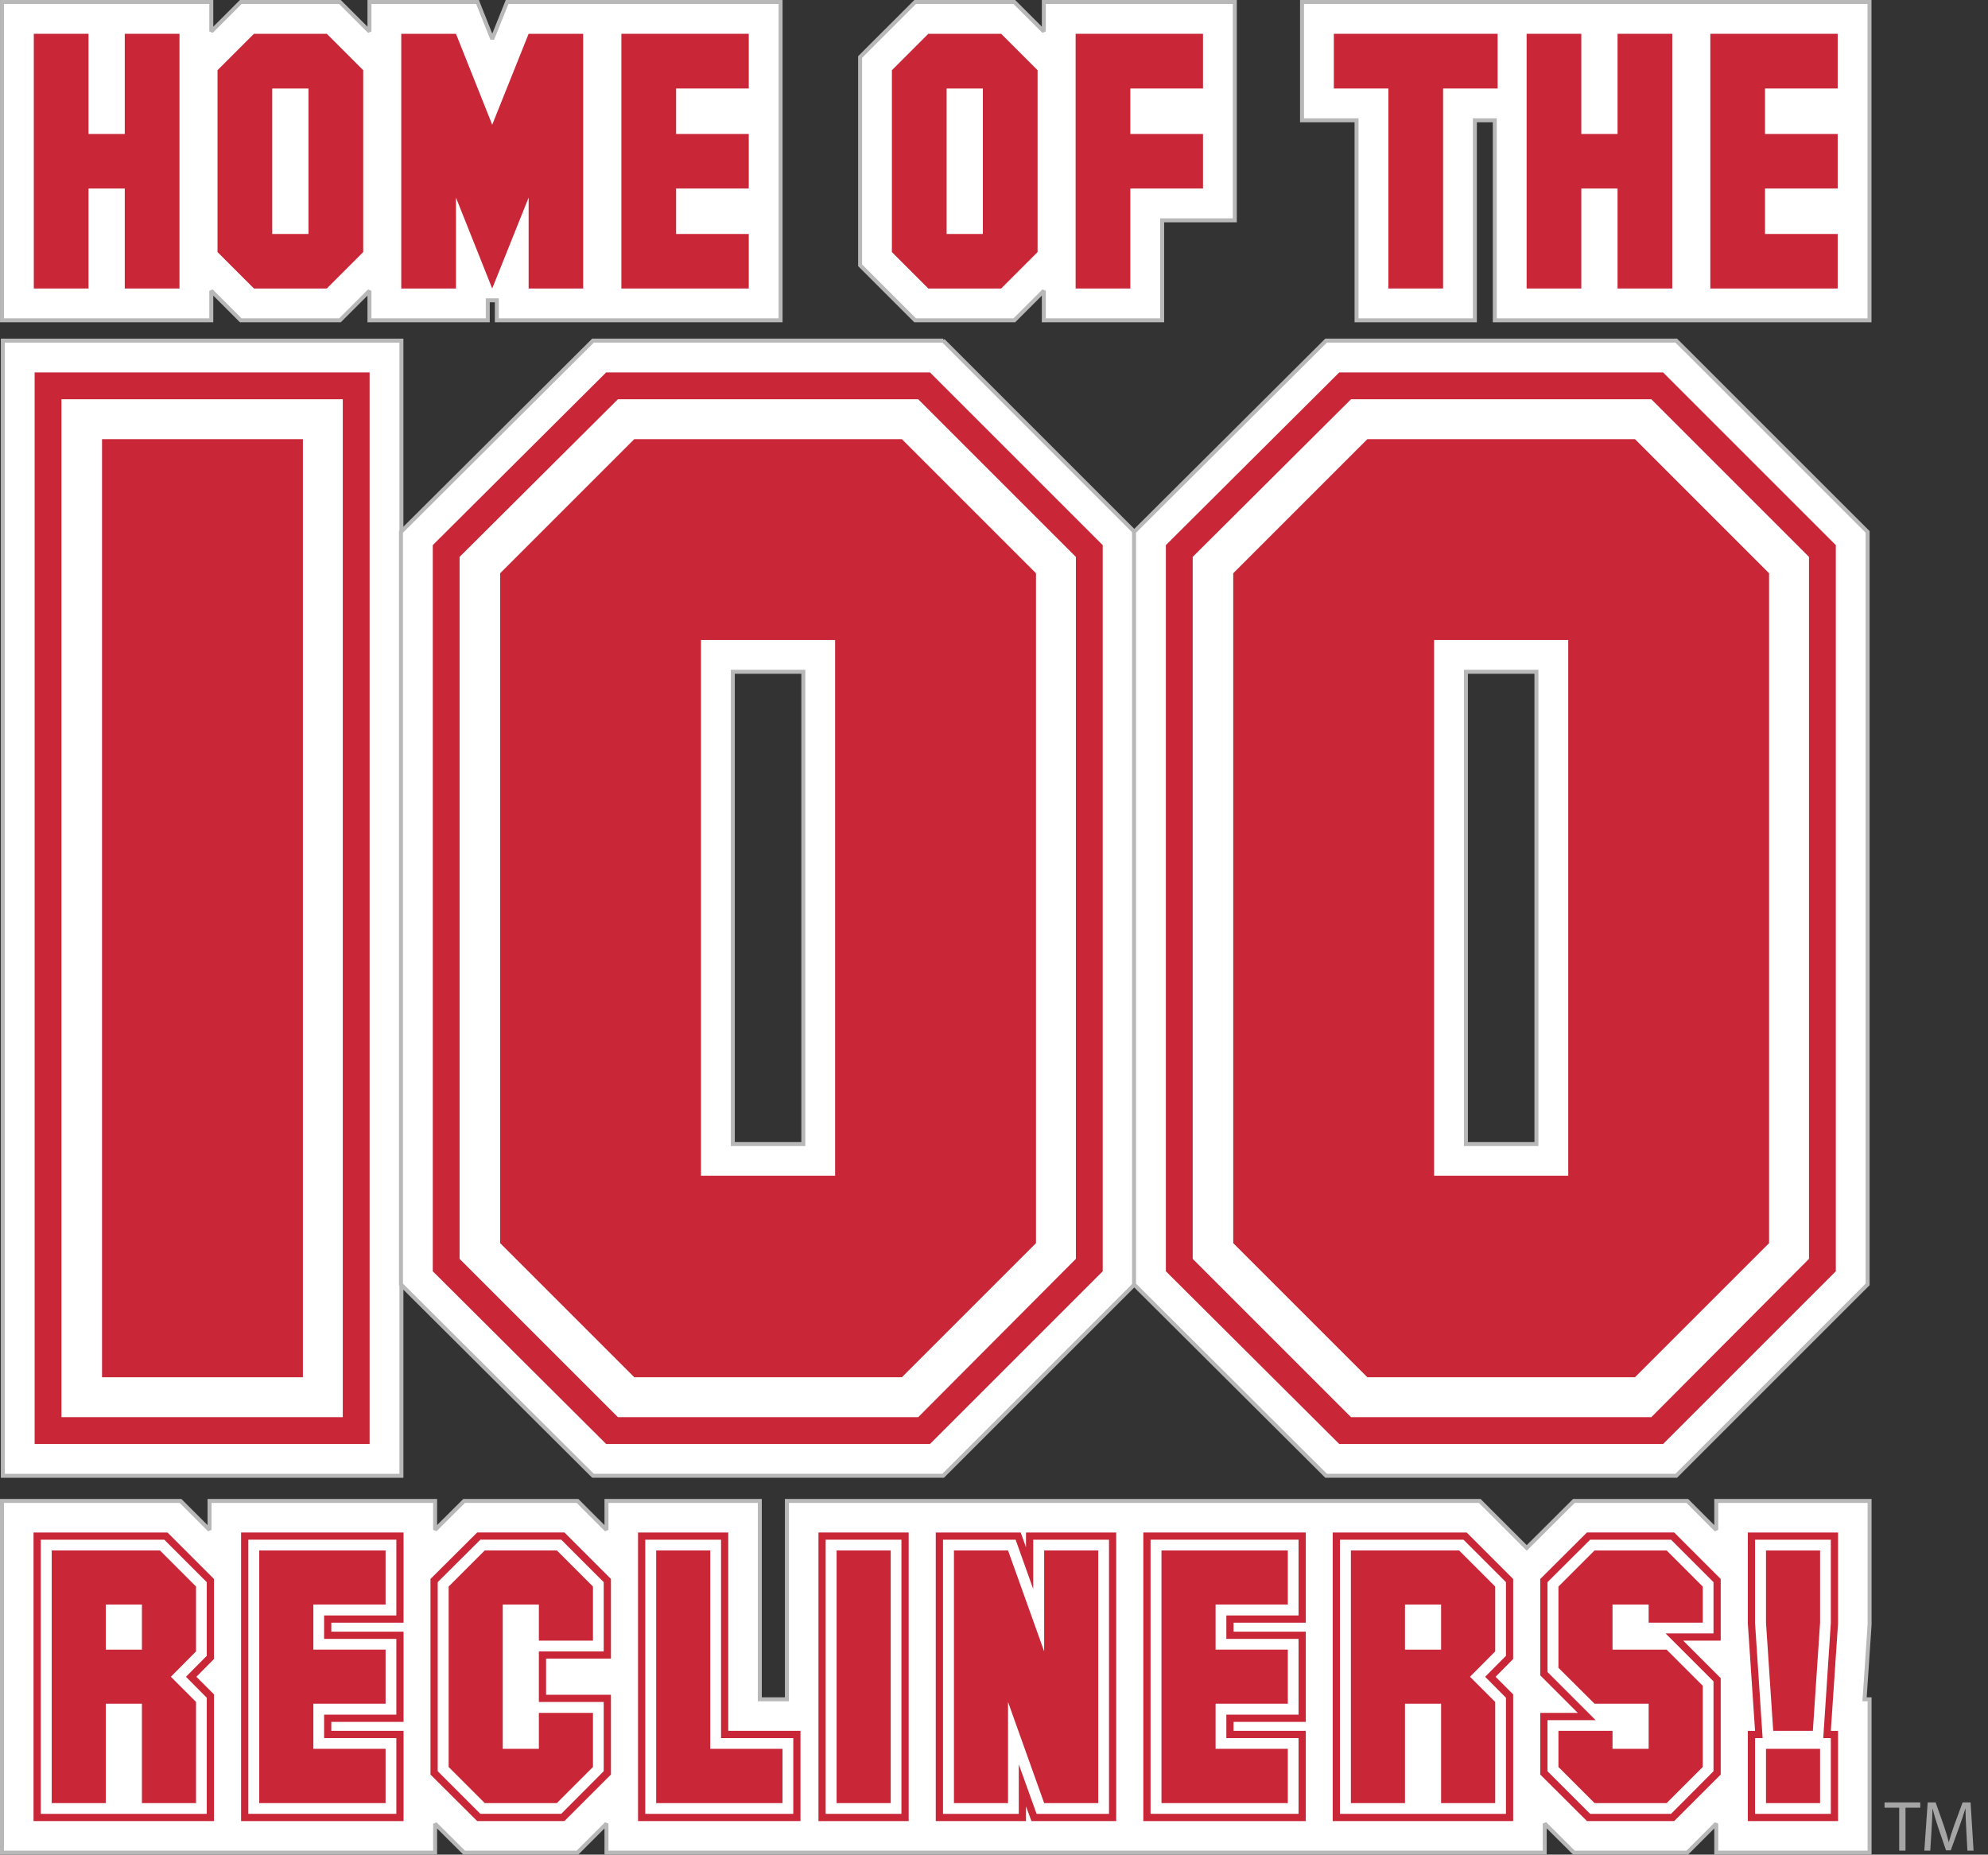 <?xml version="1.0" encoding="UTF-8"?>
<svg xmlns="http://www.w3.org/2000/svg" id="b" width="1000" height="933.01" viewBox="0 0 1000 933.01">
  <rect x="0" y="0" width="1000" height="933.01" fill="#333333" stroke="none"/>
  <defs>
    <style>.cls-1{fill:#fff;stroke:#b8b8b8;stroke-miterlimit:2;stroke-width:2px;}.cls-2{fill:#a5a5a5;}.cls-3{fill:#c92637;}</style>
  </defs>
  <g id="c">
    <polygon class="cls-1" points="44.53 161.14 60.53 161.14 62.76 161.14 90.28 161.14 106.28 161.14 106.28 146.3 116.43 156.45 121.11 161.14 127.74 161.14 164.38 161.14 171.01 161.14 175.69 156.45 185.84 146.3 185.84 161.14 201.84 161.14 229.36 161.14 245.36 161.14 245.36 151.07 249.91 151.07 249.91 161.14 265.91 161.14 293.34 161.14 296.57 161.14 309.34 161.14 312.57 161.14 376.64 161.14 392.64 161.14 392.64 145.14 392.64 117.7 392.64 110.83 392.64 94.83 392.64 67.4 392.64 60.52 392.64 44.52 392.64 17 392.64 1 376.64 1 312.57 1 309.34 1 296.57 1 293.34 1 265.91 1 255.08 1 251.05 11.05 247.62 19.61 244.22 11.08 240.21 1 229.36 1 201.84 1 185.84 1 185.84 15.83 175.69 5.69 171.01 1 164.38 1 127.74 1 121.11 1 116.43 5.69 106.28 15.83 106.28 1 90.28 1 62.76 1 60.53 1 44.53 1 17.01 1 1.01 1 1.01 17 1.01 145.14 1.01 161.14 17.01 161.14 44.53 161.14"></polygon>
    <polygon class="cls-1" points="455.65 156.45 460.34 161.14 466.97 161.14 503.6 161.14 510.23 161.14 514.92 156.45 525.06 146.3 525.06 161.14 541.06 161.14 568.59 161.14 584.59 161.14 584.59 145.14 584.59 110.83 605.13 110.83 621.13 110.83 621.13 94.83 621.13 67.4 621.13 60.52 621.13 44.52 621.13 17 621.13 1 605.13 1 541.06 1 525.06 1 525.06 15.83 514.92 5.69 510.23 1 503.6 1 466.97 1 460.34 1 455.65 5.69 437.33 24 432.65 28.69 432.65 35.32 432.65 126.82 432.65 133.45 437.33 138.13 455.65 156.45"></polygon>
    <polygon class="cls-1" points="682.37 60.52 682.37 145.14 682.37 161.14 698.37 161.14 725.89 161.14 741.89 161.14 741.89 145.14 741.89 60.52 751.91 60.52 751.91 145.14 751.91 161.14 767.91 161.14 795.43 161.14 811.43 161.14 813.66 161.14 841.18 161.14 844.33 161.14 857.18 161.14 860.33 161.14 924.39 161.14 940.39 161.14 940.39 145.14 940.39 117.7 940.39 110.83 940.39 94.83 940.39 67.4 940.39 60.52 940.39 44.52 940.39 17 940.39 1 924.39 1 860.33 1 857.18 1 844.33 1 841.18 1 813.66 1 811.43 1 795.43 1 769.33 1 767.91 1 753.33 1 751.91 1 670.94 1 654.94 1 654.94 17 654.94 44.52 654.94 60.52 670.94 60.52 682.37 60.52"></polygon>
    <path class="cls-1" d="M17.42,171.36H1.42v571.07h200.5V171.36H17.42Z"></path>
    <path class="cls-1" d="M474.43,171.36h-176.14l-4.68,4.66-87.21,86.88-4.71,4.69v378.59l4.71,4.69,87.21,86.88,4.68,4.66h176.14l4.69-4.69,86.88-86.88,4.69-4.69v-378.56l-4.69-4.69-86.88-86.88-4.69-4.69v.03ZM368.62,575.5v-237.53h35.47v237.53h-35.47Z"></path>
    <path class="cls-1" d="M847.88,176.05l-4.69-4.69h-176.14l-4.68,4.66-87.21,86.88-4.71,4.69v378.59l4.71,4.69,87.21,86.88,4.68,4.66h176.14l4.69-4.69,86.88-86.88,4.69-4.69v-378.56l-4.69-4.69-86.88-86.88v.03ZM737.38,575.5v-237.53h35.47v237.53h-35.47Z"></path>
    <polygon class="cls-1" points="924.57 755.07 879.19 755.07 863.31 755.07 863.31 769.66 853.38 759.72 848.73 755.07 842.15 755.07 798.27 755.07 791.72 755.07 787.07 759.7 767.98 778.72 748.97 759.72 744.33 755.07 737.75 755.07 672.71 755.07 670.38 755.07 656.84 755.07 654.51 755.07 577.35 755.07 575.11 755.07 561.48 755.07 559.24 755.07 524.62 755.07 513.44 755.07 472.95 755.07 470.71 755.07 457.08 755.07 454.84 755.07 411.7 755.07 395.82 755.07 395.82 770.94 395.82 854.88 382.2 854.88 382.2 770.94 382.2 755.07 366.33 755.07 320.94 755.07 305.07 755.07 305.07 769.66 295.13 759.72 290.49 755.07 283.91 755.07 240.03 755.07 233.48 755.07 228.83 759.7 218.87 769.62 218.87 755.07 203 755.07 121.27 755.07 105.4 755.07 105.4 769.66 95.46 759.72 90.81 755.07 84.24 755.07 16.87 755.07 1 755.07 1 770.94 1 916.14 1 932.01 16.87 932.01 105.4 932.01 107.64 932.01 121.27 932.01 123.51 932.01 203 932.01 218.87 932.01 218.87 917.46 228.83 927.38 233.48 932.01 240.03 932.01 283.91 932.01 290.49 932.01 295.13 927.36 305.07 917.42 305.07 932.01 320.94 932.01 395.82 932.01 402.67 932.01 411.7 932.01 418.54 932.01 454.84 932.01 457.08 932.01 470.71 932.01 472.95 932.01 516.1 932.01 531.97 932.01 559.24 932.01 561.48 932.01 575.11 932.01 577.35 932.01 654.51 932.01 656.84 932.01 670.38 932.01 672.71 932.01 761.15 932.01 777.02 932.01 777.02 917.37 787.07 927.38 791.72 932.01 798.27 932.01 842.15 932.01 848.73 932.01 853.38 927.36 863.31 917.42 863.31 932.01 879.19 932.01 924.57 932.01 940.44 932.01 940.44 916.14 940.44 870.75 940.44 854.88 937.91 854.88 940.41 817.75 940.44 817.21 940.44 816.68 940.44 770.94 940.44 755.07 924.57 755.07"></polygon>
    <path class="cls-3" d="M90.28,145.14h-27.52v-50.31h-18.23v50.31h-27.52V17h27.52v50.4h18.23V17h27.52v128.14Z"></path>
    <path class="cls-3" d="M182.7,126.82l-18.32,18.32h-36.64l-18.32-18.32V35.32l18.32-18.32h36.64l18.32,18.32v91.5h0ZM155.17,117.7V44.52h-18.23v73.18h18.23Z"></path>
    <path class="cls-3" d="M293.34,145.14h-27.43v-45.75l-18.32,45.75-18.23-45.75v45.75h-27.52V17h27.52l18.23,45.75,18.32-45.75h27.43v128.14Z"></path>
    <path class="cls-3" d="M376.64,145.14h-64.07V17h64.07v27.52h-36.55v22.88h36.55v27.43h-36.55v22.88h36.55v27.43Z"></path>
    <path class="cls-3" d="M521.92,126.82l-18.32,18.32h-36.64l-18.32-18.32V35.32l18.32-18.32h36.64l18.32,18.32v91.5ZM494.4,117.7V44.52h-18.23v73.18h18.23Z"></path>
    <path class="cls-3" d="M605.13,94.83h-36.55v50.31h-27.52V17h64.07v27.52h-36.55v22.88h36.55v27.43Z"></path>
    <path class="cls-3" d="M753.33,44.52h-27.43v100.61h-27.52V44.52h-27.43v-27.52h82.39v27.52h-.01Z"></path>
    <path class="cls-3" d="M841.18,145.14h-27.52v-50.31h-18.23v50.31h-27.52V17h27.52v50.4h18.23V17h27.52v128.14Z"></path>
    <path class="cls-3" d="M924.39,145.14h-64.07V17h64.07v27.52h-36.55v22.88h36.55v27.43h-36.55v22.88h36.55v27.43Z"></path>
    <path class="cls-3" d="M185.92,726.43H17.42V187.36h168.5v539.07ZM172.43,712.93V200.85H30.92v512.08h141.51ZM152.35,692.86H51.32V220.93h101.04v471.93h0Z"></path>
    <path class="cls-3" d="M554.69,639.54l-86.88,86.88h-162.91l-87.21-86.88v-365.3l87.21-86.88h162.91l86.88,86.88v365.3ZM541.19,633.29v-353.13l-79.31-79.31h-151.06l-79.64,79.31v353.13l79.64,79.64h151.06l79.31-79.64ZM521.12,625.39l-67.47,67.47h-134.6l-67.47-67.47v-337l67.47-67.47h134.6l67.47,67.47v337ZM420.08,591.5v-269.53h-67.47v269.53h67.47Z"></path>
    <path class="cls-3" d="M923.45,639.54l-86.88,86.88h-162.91l-87.21-86.88v-365.3l87.21-86.88h162.91l86.88,86.88v365.3h0ZM909.96,633.29v-353.13l-79.31-79.31h-151.06l-79.64,79.31v353.13l79.64,79.64h151.06l79.31-79.64ZM889.88,625.39l-67.47,67.47h-134.6l-67.47-67.47v-337l67.47-67.47h134.6l67.47,67.47v337ZM788.85,591.5v-269.53h-67.47v269.53h67.47Z"></path>
    <path class="cls-3" d="M107.64,916.14H16.87v-145.19h67.37l23.4,23.4v40.24l-8.86,8.95,8.86,8.86v63.73h0ZM104.01,912.5v-58.41l-10.46-10.55,10.46-10.55v-37.05l-21.36-21.36H20.51v137.92h83.5ZM98.6,907.09h-27.21v-49.99h-18.17v49.99h-27.21v-127.11h54.43l18.17,18.17v32.62l-12.68,12.76,12.68,12.68v50.88h-.01ZM71.39,829.89v-22.69h-18.17v22.69h18.17Z"></path>
    <path class="cls-3" d="M203,916.14h-81.73v-145.19h81.73v45.38h-36.34v4.52h36.34v45.38h-36.34v4.52h36.34v45.38h0ZM199.37,912.5v-38.11h-36.34v-11.79h36.34v-38.12h-36.34v-11.79h36.34v-38.12h-74.46v137.92h74.46ZM193.96,907.09h-63.56v-127.11h63.56v27.21h-36.34v22.69h36.34v27.21h-36.34v22.69h36.34v27.3h0Z"></path>
    <path class="cls-3" d="M307.31,892.73l-23.4,23.4h-43.88l-23.49-23.4v-98.39l23.49-23.4h43.88l23.4,23.4v40.07h-32.62v18.17h32.62v40.15ZM303.68,891.05v-34.84h-32.62v-25.44h32.62v-34.84l-21.36-21.36h-40.69l-21.45,21.36v95.11l21.45,21.45h40.69l21.36-21.45h0ZM298.27,888.92l-18.17,18.17h-36.25l-18.17-18.17v-90.77l18.17-18.17h36.25l18.17,18.17v27.21h-27.21v-18.17h-18.17v72.6h18.17v-18.08h27.21v27.21Z"></path>
    <path class="cls-3" d="M402.67,916.14h-81.73v-145.19h45.38v99.81h36.34v45.38h.01ZM399.04,912.5v-38.11h-36.34v-99.81h-38.12v137.92h74.46ZM393.63,907.09h-63.56v-127.11h27.21v99.81h36.34v27.3h.01Z"></path>
    <path class="cls-3" d="M457.08,916.14h-45.38v-145.19h45.38v145.19ZM453.44,912.5v-137.92h-38.12v137.92h38.12ZM448.04,907.09h-27.21v-127.11h27.21v127.11Z"></path>
    <path class="cls-3" d="M561.48,916.14h-42.64l-2.75-7.45v7.45h-45.38v-145.19h42.72l2.66,7.45v-7.45h45.38v145.19h.01ZM557.85,912.5v-137.92h-38.12v24.82l-8.86-24.82h-36.52v137.92h38.12v-24.91l8.95,24.91h36.43,0ZM552.44,907.09h-27.21l-18.17-50.88v50.88h-27.21v-127.11h27.21l18.17,50.79v-50.79h27.21v127.11Z"></path>
    <path class="cls-3" d="M656.84,916.14h-81.73v-145.19h81.73v45.38h-36.34v4.52h36.34v45.38h-36.34v4.52h36.34v45.38h0ZM653.21,912.5v-38.11h-36.34v-11.79h36.34v-38.12h-36.34v-11.79h36.34v-38.12h-74.46v137.92h74.46ZM647.8,907.09h-63.55v-127.11h63.55v27.21h-36.34v22.69h36.34v27.21h-36.34v22.69h36.34v27.3h0Z"></path>
    <path class="cls-3" d="M761.15,916.14h-90.77v-145.19h67.37l23.4,23.4v40.24l-8.86,8.95,8.86,8.86v63.73h0ZM757.52,912.5v-58.41l-10.46-10.55,10.46-10.55v-37.05l-21.36-21.36h-62.14v137.92h83.5ZM752.11,907.09h-27.21v-49.99h-18.17v49.99h-27.21v-127.11h54.42l18.17,18.17v32.62l-12.68,12.76,12.68,12.68v50.88h0ZM724.9,829.89v-22.69h-18.17v22.69h18.17Z"></path>
    <path class="cls-3" d="M865.55,892.73l-23.4,23.4h-43.88l-23.49-23.4v-31.02h18.88l-18.88-18.88v-48.49l23.49-23.4h43.88l23.4,23.4v31.02h-18.88l18.88,18.88v48.49ZM861.92,891.05v-45.21l-24.11-24.11h24.11v-25.79l-21.36-21.36h-40.69l-21.45,21.36v45.21l24.2,24.2h-24.2v25.71l21.45,21.45h40.69l21.36-21.45h0ZM856.51,888.92l-18.17,18.17h-36.25l-18.17-18.17v-18.17h27.21v9.04h18.17v-22.69h-27.21l-18.17-18.08v-40.86l18.17-18.17h36.25l18.17,18.17v18.17h-27.21v-9.13h-18.17v22.69h27.21l18.17,18.17v40.86h0Z"></path>
    <path class="cls-3" d="M924.57,916.14h-45.38v-45.38h3.63l-3.63-54.07v-45.74h45.38v45.74l-3.63,54.07h3.63v45.38ZM920.94,912.5v-38.11h-3.81l3.81-57.88v-41.93h-38.12v41.93l3.81,57.88h-3.81v38.11h38.12ZM915.53,816.33l-3.63,54.43h-19.94l-3.63-54.43v-36.34h27.21v36.34h-.01ZM915.53,907.09h-27.21v-27.3h27.21v27.3Z"></path>
  </g>
  <path class="cls-2" d="M955.34,909.41h-7.38v-2.66h17.96v2.66h-7.42v21.6h-3.17v-21.6Z"></path>
  <path class="cls-2" d="M989.07,920.35c-.18-3.38-.4-7.49-.4-10.47h-.07c-.86,2.81-1.84,5.87-3.06,9.21l-4.28,11.77h-2.38l-3.96-11.55c-1.15-3.46-2.09-6.55-2.77-9.43h-.07c-.07,3.02-.25,7.05-.47,10.73l-.65,10.4h-2.99l1.69-24.26h4l4.14,11.73c1.01,2.99,1.8,5.65,2.45,8.17h.07c.65-2.45,1.51-5.11,2.59-8.17l4.32-11.73h4l1.51,24.26h-3.1l-.58-10.65Z"></path>
</svg>
